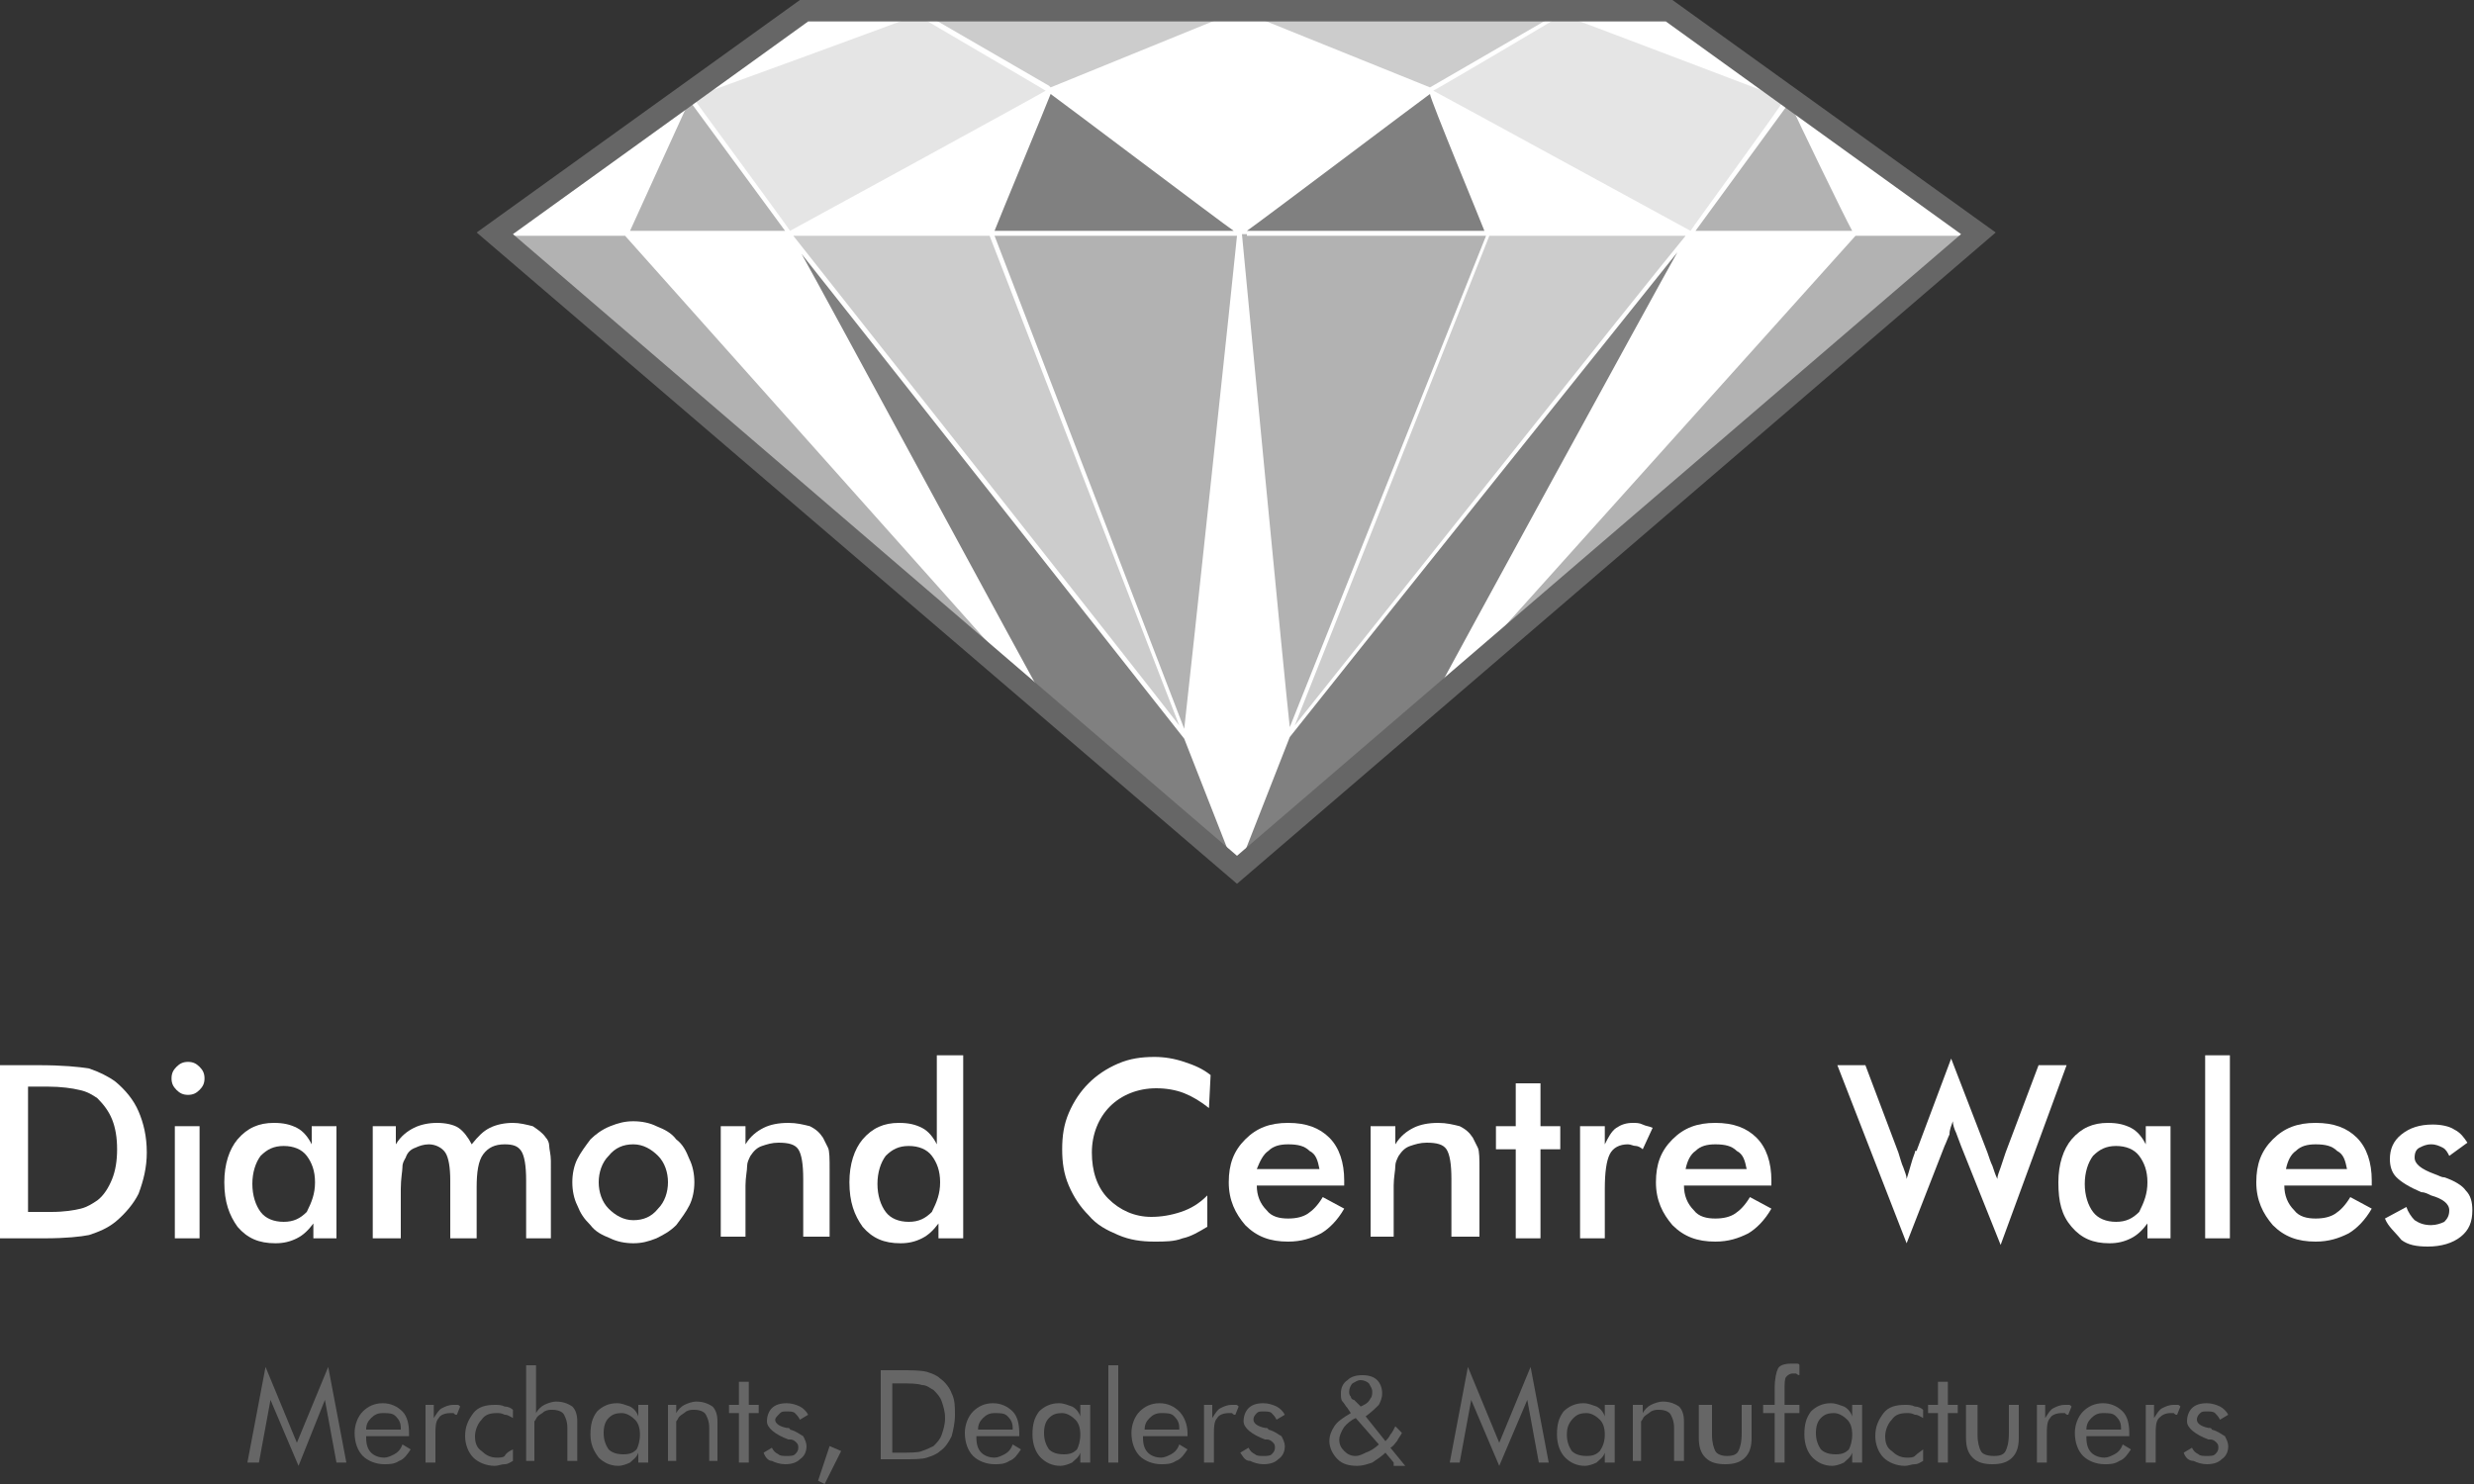 <?xml version="1.0" encoding="utf-8"?>
<!-- Generator: Adobe Illustrator 19.1.0, SVG Export Plug-In . SVG Version: 6.00 Build 0)  -->
<svg version="1.1" id="Layer_1" xmlns="http://www.w3.org/2000/svg" xmlns:xlink="http://www.w3.org/1999/xlink" x="0px" y="0px"
	 viewBox="0 0 150 90" enable-background="new 0 0 150 90" xml:space="preserve">
<rect x="0" y="0" width="150" height="90" fill="#333333" stroke="none"/>
<g>
	<g>
		<path fill="#666666" d="M18.1,88.9l-1.7-4l-0.7,3.8H15l1.1-5.8l1.9,4.6l1.9-4.6l1.1,5.8h-0.6l-0.7-3.8L18.1,88.9z"/>
		<path fill="#666666" d="M25,87.1h-2.8v0.1c0,0.4,0.1,0.7,0.3,0.9c0.2,0.2,0.5,0.3,0.8,0.3c0.2,0,0.4-0.1,0.6-0.2
			c0.2-0.1,0.4-0.3,0.5-0.6l0.5,0.3c-0.2,0.3-0.4,0.6-0.7,0.7c-0.3,0.2-0.6,0.2-0.9,0.2c-0.5,0-1-0.2-1.3-0.5
			c-0.3-0.3-0.5-0.8-0.5-1.4c0-0.5,0.2-1,0.5-1.3c0.3-0.3,0.7-0.5,1.2-0.5c0.5,0,0.9,0.2,1.2,0.5c0.3,0.3,0.4,0.8,0.4,1.3V87.1z
			 M24.3,86.6c0-0.3-0.1-0.5-0.3-0.7c-0.2-0.2-0.4-0.2-0.8-0.2c-0.3,0-0.5,0.1-0.7,0.3c-0.2,0.2-0.3,0.4-0.3,0.7H24.3z"/>
		<path fill="#666666" d="M25.8,88.7v-3.5h0.5V86c0.2-0.3,0.3-0.5,0.5-0.6c0.2-0.1,0.4-0.2,0.7-0.2c0.1,0,0.1,0,0.2,0
			c0.1,0,0.1,0,0.2,0.1l-0.2,0.5c-0.1,0-0.1,0-0.2-0.1c-0.1,0-0.1,0-0.2,0c-0.3,0-0.6,0.1-0.7,0.3c-0.2,0.2-0.2,0.6-0.2,1v1.7H25.8z
			"/>
		<path fill="#666666" d="M31.1,87.9v0.7c-0.2,0.1-0.3,0.2-0.5,0.2c-0.2,0-0.4,0.1-0.6,0.1c-0.5,0-1-0.2-1.3-0.5
			c-0.3-0.3-0.5-0.8-0.5-1.3c0-0.6,0.2-1,0.5-1.4c0.3-0.4,0.8-0.5,1.3-0.5c0.2,0,0.4,0,0.6,0.1c0.2,0,0.4,0.1,0.5,0.2V86
			c-0.2-0.1-0.3-0.2-0.5-0.2c-0.2-0.1-0.3-0.1-0.5-0.1c-0.4,0-0.7,0.1-0.9,0.4c-0.2,0.2-0.4,0.6-0.4,1c0,0.4,0.1,0.7,0.4,0.9
			c0.2,0.2,0.5,0.4,0.9,0.4c0.2,0,0.4,0,0.5-0.1C30.7,88.1,30.9,88,31.1,87.9z"/>
		<path fill="#666666" d="M31.9,88.7v-5.9h0.6v2.9c0.1-0.2,0.3-0.4,0.5-0.5c0.2-0.1,0.5-0.2,0.7-0.2c0.4,0,0.7,0.1,1,0.3
			c0.2,0.2,0.3,0.5,0.3,0.9v2.4h-0.6v-2c0-0.4-0.1-0.6-0.2-0.8c-0.1-0.2-0.4-0.3-0.7-0.3c-0.2,0-0.3,0-0.5,0.1
			c-0.1,0.1-0.3,0.2-0.4,0.3c-0.1,0.1-0.1,0.2-0.2,0.3c0,0.1,0,0.3,0,0.6v1.8H31.9z"/>
		<path fill="#666666" d="M39.3,85.2v3.5h-0.6v-0.6c-0.1,0.3-0.3,0.4-0.5,0.6c-0.2,0.1-0.5,0.2-0.7,0.2c-0.5,0-0.9-0.2-1.2-0.5
			C36,88,35.8,87.6,35.8,87c0-0.6,0.1-1,0.4-1.4c0.3-0.3,0.7-0.5,1.2-0.5c0.3,0,0.5,0.1,0.8,0.2c0.2,0.1,0.4,0.3,0.5,0.6v-0.7H39.3z
			 M38.8,87c0-0.4-0.1-0.7-0.3-0.9c-0.2-0.2-0.5-0.4-0.8-0.4c-0.4,0-0.6,0.1-0.8,0.3c-0.2,0.2-0.3,0.5-0.3,0.9c0,0.4,0.1,0.7,0.3,1
			c0.2,0.2,0.5,0.3,0.9,0.3c0.4,0,0.6-0.1,0.8-0.3C38.7,87.7,38.8,87.4,38.8,87z"/>
		<path fill="#666666" d="M40.5,88.7v-3.5H41v0.5c0.1-0.2,0.3-0.4,0.5-0.5c0.2-0.1,0.5-0.2,0.7-0.2c0.4,0,0.7,0.1,1,0.3
			c0.2,0.2,0.3,0.5,0.3,0.9v2.4H43v-2c0-0.4-0.1-0.6-0.2-0.8c-0.1-0.2-0.4-0.3-0.7-0.3c-0.2,0-0.3,0-0.5,0.1
			c-0.1,0.1-0.3,0.2-0.4,0.3c-0.1,0.1-0.1,0.2-0.2,0.3c0,0.1,0,0.3,0,0.6v1.8H40.5z"/>
		<path fill="#666666" d="M44.8,85.7h-0.6v-0.5h0.6v-1.4h0.6v1.4H46v0.5h-0.6v3h-0.6V85.7z"/>
		<path fill="#666666" d="M46.3,88.1l0.5-0.3c0.1,0.2,0.2,0.3,0.4,0.4c0.1,0.1,0.3,0.1,0.5,0.1c0.2,0,0.4,0,0.5-0.1
			c0.1-0.1,0.2-0.2,0.2-0.4c0-0.1,0-0.2-0.1-0.3c-0.1-0.1-0.2-0.2-0.4-0.2c0,0-0.1,0-0.1,0c-0.8-0.3-1.3-0.7-1.3-1.1
			c0-0.3,0.1-0.6,0.3-0.8c0.2-0.2,0.5-0.3,0.9-0.3c0.3,0,0.6,0.1,0.8,0.2c0.2,0.1,0.4,0.3,0.5,0.5l-0.5,0.3
			c-0.1-0.2-0.2-0.3-0.3-0.4c-0.1-0.1-0.3-0.1-0.5-0.1c-0.2,0-0.3,0-0.4,0.1C47.1,85.9,47,86,47,86.1c0,0.2,0.2,0.4,0.7,0.5
			c0.1,0,0.2,0,0.2,0.1c0.4,0.1,0.6,0.3,0.8,0.4c0.1,0.2,0.2,0.4,0.2,0.6c0,0.3-0.1,0.6-0.4,0.8c-0.2,0.2-0.5,0.3-0.9,0.3
			c-0.3,0-0.6-0.1-0.8-0.2C46.6,88.6,46.4,88.4,46.3,88.1z"/>
		<path fill="#666666" d="M49.6,89.8l0.7-2.1L51,88L50,90L49.6,89.8z"/>
		<path fill="#666666" d="M53.4,88.7v-5.6h1.1c0.8,0,1.3,0,1.7,0.1c0.3,0.1,0.6,0.2,0.8,0.4c0.3,0.2,0.6,0.6,0.7,0.9
			c0.2,0.4,0.2,0.8,0.2,1.3c0,0.5-0.1,0.9-0.2,1.3c-0.2,0.4-0.4,0.7-0.7,0.9c-0.2,0.2-0.5,0.3-0.8,0.4c-0.3,0.1-0.8,0.1-1.5,0.1
			h-0.2H53.4z M54.1,88.1h0.4c0.7,0,1.2,0,1.4-0.1c0.3-0.1,0.5-0.2,0.7-0.3c0.2-0.2,0.4-0.4,0.5-0.7c0.1-0.3,0.2-0.6,0.2-1
			c0-0.4-0.1-0.7-0.2-1c-0.1-0.3-0.3-0.5-0.5-0.7c-0.2-0.1-0.4-0.3-0.7-0.3c-0.3-0.1-0.7-0.1-1.4-0.1h-0.4V88.1z"/>
		<path fill="#666666" d="M62,87.1h-2.8v0.1c0,0.4,0.1,0.7,0.3,0.9c0.2,0.2,0.5,0.3,0.8,0.3c0.2,0,0.4-0.1,0.6-0.2
			c0.2-0.1,0.4-0.3,0.5-0.6l0.5,0.3c-0.2,0.3-0.4,0.6-0.7,0.7c-0.3,0.2-0.6,0.2-0.9,0.2c-0.5,0-1-0.2-1.3-0.5
			c-0.3-0.3-0.5-0.8-0.5-1.4c0-0.5,0.2-1,0.5-1.3c0.3-0.3,0.7-0.5,1.2-0.5c0.5,0,0.9,0.2,1.2,0.5c0.3,0.3,0.4,0.8,0.4,1.3V87.1z
			 M61.4,86.6c0-0.3-0.1-0.5-0.3-0.7c-0.2-0.2-0.4-0.2-0.8-0.2c-0.3,0-0.5,0.1-0.7,0.3c-0.2,0.2-0.3,0.4-0.3,0.7H61.4z"/>
		<path fill="#666666" d="M66.1,85.2v3.5h-0.6v-0.6c-0.1,0.3-0.3,0.4-0.5,0.6c-0.2,0.1-0.5,0.2-0.7,0.2c-0.5,0-0.9-0.2-1.2-0.5
			c-0.3-0.3-0.5-0.8-0.5-1.4c0-0.6,0.1-1,0.4-1.4c0.3-0.3,0.7-0.5,1.2-0.5c0.3,0,0.5,0.1,0.8,0.2c0.2,0.1,0.4,0.3,0.5,0.6v-0.7H66.1
			z M65.5,87c0-0.4-0.1-0.7-0.3-0.9c-0.2-0.2-0.5-0.4-0.8-0.4c-0.4,0-0.6,0.1-0.8,0.3c-0.2,0.2-0.3,0.5-0.3,0.9c0,0.4,0.1,0.7,0.3,1
			c0.2,0.2,0.5,0.3,0.9,0.3c0.4,0,0.6-0.1,0.8-0.3C65.4,87.7,65.5,87.4,65.5,87z"/>
		<path fill="#666666" d="M67.2,88.7v-5.9h0.6v5.9H67.2z"/>
		<path fill="#666666" d="M72.1,87.1h-2.8v0.1c0,0.4,0.1,0.7,0.3,0.9c0.2,0.2,0.5,0.3,0.8,0.3c0.2,0,0.4-0.1,0.6-0.2
			c0.2-0.1,0.4-0.3,0.5-0.6l0.5,0.3c-0.2,0.3-0.4,0.6-0.7,0.7c-0.3,0.2-0.6,0.2-0.9,0.2c-0.5,0-1-0.2-1.3-0.5
			c-0.3-0.3-0.5-0.8-0.5-1.4c0-0.5,0.2-1,0.5-1.3c0.3-0.3,0.7-0.5,1.2-0.5c0.5,0,0.9,0.2,1.2,0.5c0.3,0.3,0.5,0.8,0.5,1.3V87.1z
			 M71.5,86.6c0-0.3-0.1-0.5-0.3-0.7c-0.2-0.2-0.4-0.2-0.8-0.2c-0.3,0-0.5,0.1-0.7,0.3c-0.2,0.2-0.3,0.4-0.3,0.7H71.5z"/>
		<path fill="#666666" d="M73,88.7v-3.5h0.5V86c0.2-0.3,0.3-0.5,0.5-0.6c0.2-0.1,0.4-0.2,0.7-0.2c0.1,0,0.1,0,0.2,0
			c0.1,0,0.1,0,0.2,0.1l-0.2,0.5c-0.1,0-0.1,0-0.2-0.1c-0.1,0-0.1,0-0.2,0c-0.3,0-0.6,0.1-0.7,0.3c-0.2,0.2-0.2,0.6-0.2,1v1.7H73z"
			/>
		<path fill="#666666" d="M75.2,88.1l0.5-0.3c0.1,0.2,0.2,0.3,0.4,0.4c0.1,0.1,0.3,0.1,0.5,0.1c0.2,0,0.4,0,0.5-0.1
			c0.1-0.1,0.2-0.2,0.2-0.4c0-0.1,0-0.2-0.1-0.3c-0.1-0.1-0.2-0.2-0.4-0.2c0,0-0.1,0-0.1,0c-0.8-0.3-1.3-0.7-1.3-1.1
			c0-0.3,0.1-0.6,0.3-0.8c0.2-0.2,0.5-0.3,0.9-0.3c0.3,0,0.6,0.1,0.8,0.2c0.2,0.1,0.4,0.3,0.5,0.5l-0.5,0.3
			c-0.1-0.2-0.2-0.3-0.3-0.4c-0.1-0.1-0.3-0.1-0.5-0.1c-0.2,0-0.3,0-0.4,0.1C76,85.9,76,86,76,86.1c0,0.2,0.2,0.4,0.7,0.5
			c0.1,0,0.2,0,0.2,0.1c0.4,0.1,0.6,0.3,0.8,0.4c0.1,0.2,0.2,0.4,0.2,0.6c0,0.3-0.1,0.6-0.4,0.8c-0.2,0.2-0.5,0.3-0.9,0.3
			c-0.3,0-0.6-0.1-0.8-0.2C75.5,88.6,75.4,88.4,75.2,88.1z"/>
		<path fill="#666666" d="M84.5,88.7L84,88.1c-0.2,0.2-0.5,0.4-0.8,0.6c-0.3,0.1-0.6,0.2-0.9,0.2c-0.5,0-0.9-0.1-1.2-0.4
			c-0.3-0.3-0.5-0.7-0.5-1.1c0-0.3,0.1-0.6,0.3-0.9c0.2-0.3,0.5-0.5,1-0.8l-0.2-0.3c-0.1-0.1-0.2-0.3-0.3-0.4
			c-0.1-0.1-0.1-0.3-0.1-0.5c0-0.3,0.1-0.6,0.4-0.8c0.2-0.2,0.5-0.3,0.9-0.3c0.4,0,0.7,0.1,0.9,0.3c0.2,0.2,0.3,0.5,0.3,0.8
			c0,0.3-0.1,0.5-0.2,0.7c-0.2,0.2-0.4,0.4-0.8,0.7l1.2,1.5c0.1-0.1,0.2-0.2,0.3-0.4c0.1-0.1,0.2-0.3,0.3-0.5l0.4,0.4
			c-0.1,0.2-0.2,0.3-0.3,0.5c-0.1,0.1-0.2,0.3-0.4,0.4l0.9,1.1H84.5z M83.6,87.6L82.2,86l-0.2,0.1c-0.3,0.2-0.5,0.4-0.6,0.6
			c-0.1,0.2-0.2,0.4-0.2,0.6c0,0.3,0.1,0.5,0.3,0.7c0.2,0.2,0.4,0.3,0.7,0.3c0.2,0,0.4-0.1,0.6-0.2C83.1,88,83.4,87.8,83.6,87.6z
			 M82.5,85.3l0.2-0.1c0.2-0.1,0.3-0.2,0.4-0.4c0.1-0.1,0.1-0.3,0.1-0.4c0-0.2-0.1-0.3-0.2-0.5c-0.1-0.1-0.3-0.2-0.5-0.2
			c-0.2,0-0.3,0.1-0.5,0.2c-0.1,0.1-0.2,0.3-0.2,0.5c0,0.1,0,0.2,0.1,0.3c0,0.1,0.1,0.2,0.2,0.2L82.5,85.3z"/>
		<path fill="#666666" d="M90.9,88.9l-1.7-4l-0.7,3.8h-0.6l1.1-5.8l1.9,4.6l1.9-4.6l1.1,5.8h-0.6l-0.7-3.8L90.9,88.9z"/>
		<path fill="#666666" d="M97.9,85.2v3.5h-0.6v-0.6c-0.1,0.3-0.3,0.4-0.5,0.6c-0.2,0.1-0.5,0.2-0.7,0.2c-0.5,0-0.9-0.2-1.2-0.5
			c-0.3-0.3-0.5-0.8-0.5-1.4c0-0.6,0.1-1,0.4-1.4c0.3-0.3,0.7-0.5,1.2-0.5c0.3,0,0.5,0.1,0.8,0.2c0.2,0.1,0.4,0.3,0.5,0.6v-0.7H97.9
			z M97.3,87c0-0.4-0.1-0.7-0.3-0.9c-0.2-0.2-0.5-0.4-0.8-0.4c-0.4,0-0.6,0.1-0.8,0.3C95.1,86.3,95,86.6,95,87c0,0.4,0.1,0.7,0.3,1
			c0.2,0.2,0.5,0.3,0.9,0.3c0.4,0,0.6-0.1,0.8-0.3C97.2,87.7,97.3,87.4,97.3,87z"/>
		<path fill="#666666" d="M99,88.7v-3.5h0.6v0.5c0.1-0.2,0.3-0.4,0.5-0.5c0.2-0.1,0.5-0.2,0.7-0.2c0.4,0,0.7,0.1,1,0.3
			c0.2,0.2,0.3,0.5,0.3,0.9v2.4h-0.6v-2c0-0.4-0.1-0.6-0.2-0.8c-0.1-0.2-0.4-0.3-0.7-0.3c-0.2,0-0.3,0-0.5,0.1
			c-0.1,0.1-0.3,0.2-0.4,0.3c-0.1,0.1-0.1,0.2-0.2,0.3c0,0.1,0,0.3,0,0.6v1.8H99z"/>
		<path fill="#666666" d="M103.8,85.2V87c0,0.5,0.1,0.8,0.2,1c0.1,0.2,0.4,0.3,0.7,0.3c0.4,0,0.6-0.1,0.7-0.3
			c0.1-0.2,0.2-0.5,0.2-1.1v-1.7h0.6v2c0,0.5-0.1,0.9-0.4,1.2c-0.3,0.3-0.7,0.4-1.2,0.4c-0.5,0-0.9-0.1-1.2-0.4
			c-0.3-0.3-0.4-0.7-0.4-1.2v-2H103.8z"/>
		<path fill="#666666" d="M107.6,88.7v-3h-0.7v-0.5h0.7v-1c0-0.6,0.1-1,0.2-1.2c0.1-0.2,0.4-0.3,0.8-0.3c0.1,0,0.2,0,0.3,0
			c0.1,0,0.2,0,0.2,0.1v0.6c-0.1,0-0.2-0.1-0.2-0.1c-0.1,0-0.2,0-0.2,0c-0.2,0-0.3,0.1-0.4,0.2c-0.1,0.1-0.1,0.4-0.1,0.8v0.9h0.9
			v0.5h-0.9v3H107.6z"/>
		<path fill="#666666" d="M112.9,85.2v3.5h-0.6v-0.6c-0.1,0.3-0.3,0.4-0.5,0.6c-0.2,0.1-0.5,0.2-0.7,0.2c-0.5,0-0.9-0.2-1.2-0.5
			c-0.3-0.3-0.5-0.8-0.5-1.4c0-0.6,0.1-1,0.4-1.4c0.3-0.3,0.7-0.5,1.2-0.5c0.3,0,0.5,0.1,0.8,0.2c0.2,0.1,0.4,0.3,0.5,0.6v-0.7
			H112.9z M112.3,87c0-0.4-0.1-0.7-0.3-0.9c-0.2-0.2-0.5-0.4-0.8-0.4c-0.4,0-0.6,0.1-0.8,0.3c-0.2,0.2-0.3,0.5-0.3,0.9
			c0,0.4,0.1,0.7,0.3,1c0.2,0.2,0.5,0.3,0.9,0.3c0.4,0,0.6-0.1,0.8-0.3C112.2,87.7,112.3,87.4,112.3,87z"/>
		<path fill="#666666" d="M116.6,87.9v0.7c-0.2,0.1-0.3,0.2-0.5,0.2c-0.2,0-0.4,0.1-0.6,0.1c-0.5,0-1-0.2-1.3-0.5
			c-0.3-0.3-0.5-0.8-0.5-1.3c0-0.6,0.2-1,0.5-1.4c0.3-0.4,0.8-0.5,1.3-0.5c0.2,0,0.4,0,0.6,0.1c0.2,0,0.4,0.1,0.5,0.2V86
			c-0.2-0.1-0.3-0.2-0.5-0.2c-0.2-0.1-0.3-0.1-0.5-0.1c-0.4,0-0.7,0.1-0.9,0.4c-0.2,0.2-0.4,0.6-0.4,1c0,0.4,0.1,0.7,0.4,0.9
			c0.2,0.2,0.5,0.4,0.9,0.4c0.2,0,0.4,0,0.5-0.1C116.3,88.1,116.5,88,116.6,87.9z"/>
		<path fill="#666666" d="M117.5,85.7h-0.6v-0.5h0.6v-1.4h0.6v1.4h0.6v0.5h-0.6v3h-0.6V85.7z"/>
		<path fill="#666666" d="M119.9,85.2V87c0,0.5,0.1,0.8,0.2,1c0.1,0.2,0.4,0.3,0.8,0.3s0.6-0.1,0.7-0.3c0.1-0.2,0.2-0.5,0.2-1.1
			v-1.7h0.6v2c0,0.5-0.1,0.9-0.4,1.2c-0.3,0.3-0.7,0.4-1.2,0.4c-0.5,0-0.9-0.1-1.2-0.4c-0.3-0.3-0.4-0.7-0.4-1.2v-2H119.9z"/>
		<path fill="#666666" d="M123.5,88.7v-3.5h0.5V86c0.2-0.3,0.3-0.5,0.5-0.6c0.2-0.1,0.4-0.2,0.7-0.2c0.1,0,0.1,0,0.2,0
			c0.1,0,0.1,0,0.2,0.1l-0.2,0.5c-0.1,0-0.1,0-0.2-0.1c-0.1,0-0.1,0-0.2,0c-0.3,0-0.6,0.1-0.7,0.3c-0.2,0.2-0.2,0.6-0.2,1v1.7H123.5
			z"/>
		<path fill="#666666" d="M129.3,87.1h-2.8v0.1c0,0.4,0.1,0.7,0.3,0.9c0.2,0.2,0.5,0.3,0.8,0.3c0.2,0,0.4-0.1,0.6-0.2
			c0.2-0.1,0.4-0.3,0.5-0.6l0.5,0.3c-0.2,0.3-0.4,0.6-0.7,0.7c-0.3,0.2-0.6,0.2-0.9,0.2c-0.5,0-1-0.2-1.3-0.5
			c-0.3-0.3-0.5-0.8-0.5-1.4c0-0.5,0.2-1,0.5-1.3c0.3-0.3,0.7-0.5,1.2-0.5c0.5,0,0.9,0.2,1.2,0.5c0.3,0.3,0.4,0.8,0.4,1.3V87.1z
			 M128.6,86.6c0-0.3-0.1-0.5-0.3-0.7c-0.2-0.2-0.4-0.2-0.8-0.2c-0.3,0-0.5,0.1-0.7,0.3c-0.2,0.2-0.3,0.4-0.3,0.7H128.6z"/>
		<path fill="#666666" d="M130.1,88.7v-3.5h0.5V86c0.2-0.3,0.3-0.5,0.5-0.6c0.2-0.1,0.4-0.2,0.7-0.2c0.1,0,0.1,0,0.2,0
			c0.1,0,0.1,0,0.2,0.1l-0.2,0.5c-0.1,0-0.1,0-0.2-0.1c-0.1,0-0.1,0-0.2,0c-0.3,0-0.5,0.1-0.7,0.3c-0.2,0.2-0.2,0.6-0.2,1v1.7H130.1
			z"/>
		<path fill="#666666" d="M132.4,88.1l0.5-0.3c0.1,0.2,0.2,0.3,0.4,0.4c0.1,0.1,0.3,0.1,0.5,0.1c0.2,0,0.4,0,0.5-0.1
			c0.1-0.1,0.2-0.2,0.2-0.4c0-0.1,0-0.2-0.1-0.3c-0.1-0.1-0.2-0.2-0.4-0.2c0,0-0.1,0-0.1,0c-0.8-0.3-1.3-0.7-1.3-1.1
			c0-0.3,0.1-0.6,0.3-0.8c0.2-0.2,0.5-0.3,0.9-0.3c0.3,0,0.6,0.1,0.8,0.2c0.2,0.1,0.4,0.3,0.5,0.5l-0.5,0.3
			c-0.1-0.2-0.2-0.3-0.3-0.4c-0.1-0.1-0.3-0.1-0.5-0.1c-0.2,0-0.3,0-0.4,0.1c-0.1,0.1-0.2,0.2-0.2,0.4c0,0.2,0.2,0.4,0.7,0.5
			c0.1,0,0.2,0,0.2,0.1c0.4,0.1,0.6,0.3,0.8,0.4c0.1,0.2,0.2,0.4,0.2,0.6c0,0.3-0.1,0.6-0.4,0.8c-0.2,0.2-0.5,0.3-0.9,0.3
			c-0.3,0-0.6-0.1-0.8-0.2C132.7,88.6,132.5,88.4,132.4,88.1z"/>
	</g>
	<g>
		<polygon fill="#FFFFFF" points="108.7,6 108.7,5.9 108.5,5.9 101.3,0.7 101.2,0.7 94.8,0.7 94.8,0.6 94.7,0.7 55.6,0.7 55.6,0.6 
			55.6,0.7 48.7,0.7 41.7,5.7 41.6,5.8 41.6,5.8 30,14.1 75,52.8 120,14.1 		"/>
		<path fill="#FFFFFF" d="M47.8,14.3c0.8,1.4,13.9,25.5,14.8,27.3c-1.3-1.5-22.5-25.2-24.3-27.3H47.8z"/>
		<path fill="#B2B2B2" d="M38.2,14c0.4-0.9,3.1-6.8,3.6-7.9l5.8,7.9H38.2z"/>
		<path fill="#B2B2B2" d="M75,14.3c-0.2,2.1-2.9,27.3-3.2,29.9L60.3,14.3h14.5H75z"/>
		<path fill="#B2B2B2" d="M75.6,14.3h14.5L78.2,44.1c-0.3-2.6-2.7-27.8-2.9-29.9H75.6z"/>
		<path fill="#808080" d="M90,14H75.6c0.6-0.4,10.8-8.1,11.1-8.3C86.7,6,89.9,13.7,90,14z"/>
		<polygon fill="#FFFFFF" points="86.9,5.8 102,14 90.3,14 		"/>
		<path fill="#808080" d="M60.3,14c0.1-0.3,3.3-8,3.4-8.3C64,5.9,74.2,13.6,74.8,14H60.3z"/>
		<path fill="#CCCCCC" d="M60,14.3l11.5,29.7C68.8,40.5,50,16.7,48.1,14.3h11.9H60z"/>
		<polygon fill="#FFFFFF" points="75.2,15.4 78,44.6 75,52.2 72.1,44.7 		"/>
		<path fill="#CCCCCC" d="M90.3,14.3L90.3,14.3h11.9c-2,2.4-20.9,26.2-23.7,29.7L90.3,14.3z"/>
		<path fill="#FFFFFF" d="M102.6,14.3h9.5c-1.9,2.1-23,25.5-24.3,27C88.8,39.5,101.8,15.7,102.6,14.3z"/>
		<path fill="#B2B2B2" d="M102.8,14l5.7-7.8c0.5,1.1,3.3,6.9,3.8,7.8H102.8z"/>
		<path fill="#E5E5E5" d="M102.5,14c-0.2-0.1-15.2-8.3-15.6-8.5c0.4-0.2,7.7-4.5,7.8-4.6c0.1,0,13.2,5,13.5,5.1
			C108.1,6.3,102.6,13.8,102.5,14z"/>
		<path fill="#CCCCCC" d="M86.7,5.3L86.7,5.3L86.7,5.3L75.8,0.9c6.9,0,13.7,0,18.5,0L86.7,5.3z"/>
		<polygon fill="#FFFFFF" points="86.4,5.5 75.2,14 63.9,5.5 75.2,0.9 		"/>
		<polygon fill="#FFFFFF" points="60,14 48.3,14 63.4,5.8 		"/>
		<path fill="#E5E5E5" d="M47.9,14c-0.1-0.2-5.7-7.8-5.9-8.1c0.3-0.1,13.5-4.9,13.6-5c0.1,0.1,7.5,4.4,7.8,4.6
			C63.1,5.7,48.1,13.9,47.9,14z"/>
		<path fill="#FFFFFF" d="M37.9,14h-7.3c1-0.7,6.3-4.5,10.9-7.8L37.9,14z"/>
		<path fill="#B2B2B2" d="M37.9,14.3l23.9,26.8C49.3,30.4,32.2,15.7,30.5,14.3H37.9z"/>
		<path fill="#808080" d="M48.6,15.4c1.6,2,21,26.6,23.2,29.4l2.9,7.4c-1.2-1-5.7-4.9-11.4-9.8C62.8,41.6,49.9,17.7,48.6,15.4z"/>
		<path fill="#808080" d="M78.2,44.7c2.2-2.8,21.9-27.4,23.5-29.4c-1.3,2.3-14.2,25.9-14.6,26.7c-5.9,5.1-10.6,9.1-11.8,10.1
			L78.2,44.7z"/>
		<path fill="#B2B2B2" d="M112.5,14.3h7c-1.7,1.4-18.4,15.8-30.8,26.5L112.5,14.3z"/>
		<path fill="#FFFFFF" d="M112.5,14l-3.7-7.6c4.5,3.3,9.6,6.9,10.6,7.6H112.5z"/>
		<path fill="#FFFFFF" d="M101.2,0.9c0,0,2.9,2.1,6.4,4.6L95.5,0.9C99,0.9,101.2,0.9,101.2,0.9z"/>
		<path fill="#CCCCCC" d="M74.5,0.9L63.7,5.3l-0.1-0.1l0,0l-7.6-4.4C60.9,0.9,67.7,0.9,74.5,0.9z"/>
		<path fill="#FFFFFF" d="M48.8,0.9c0,0,2.4,0,6.1,0L42.6,5.4C46,3,48.8,0.9,48.8,0.9z"/>
	</g>
	<g>
		<path fill="#FFFFFF" d="M0,75.1V64.6h2.3c1.5,0,2.5,0.1,3.1,0.2C6,65,6.6,65.3,7,65.6c0.6,0.5,1.1,1.1,1.4,1.8
			c0.3,0.7,0.5,1.5,0.5,2.5c0,0.9-0.2,1.7-0.5,2.5C8.1,73,7.6,73.6,7,74.1c-0.5,0.4-1,0.6-1.6,0.8C4.9,75,4,75.1,2.7,75.1H2.3H0z
			 M1.7,73.5h1.4c0.8,0,1.4-0.1,1.8-0.2c0.4-0.1,0.7-0.3,1-0.5c0.4-0.3,0.7-0.8,0.9-1.3c0.2-0.5,0.3-1.1,0.3-1.8
			c0-0.7-0.1-1.3-0.3-1.8c-0.2-0.5-0.5-0.9-0.9-1.3c-0.3-0.2-0.6-0.4-1.1-0.5c-0.4-0.1-1.1-0.2-1.9-0.2H2.3H1.7V73.5z"/>
		<path fill="#FFFFFF" d="M10.4,65.4c0-0.3,0.1-0.5,0.3-0.7c0.2-0.2,0.4-0.3,0.7-0.3c0.3,0,0.5,0.1,0.7,0.3c0.2,0.2,0.3,0.4,0.3,0.7
			s-0.1,0.5-0.3,0.7c-0.2,0.2-0.4,0.3-0.7,0.3c-0.3,0-0.5-0.1-0.7-0.3C10.5,65.9,10.4,65.7,10.4,65.4z M10.6,75.1v-6.8h1.5v6.8H10.6
			z"/>
		<path fill="#FFFFFF" d="M20.6,75.1H19v-0.9c-0.3,0.4-0.6,0.7-1,0.9c-0.4,0.2-0.8,0.3-1.3,0.3c-1,0-1.7-0.3-2.3-1
			c-0.5-0.7-0.8-1.5-0.8-2.7c0-1.1,0.3-2,0.8-2.6c0.6-0.7,1.3-1,2.2-1c0.6,0,1,0.1,1.4,0.3c0.4,0.2,0.7,0.6,0.9,1v-1.1h1.5V75.1z
			 M19.1,71.7c0-0.7-0.2-1.2-0.5-1.6c-0.3-0.4-0.8-0.6-1.4-0.6c-0.6,0-1,0.2-1.4,0.6c-0.3,0.4-0.5,1-0.5,1.7c0,0.7,0.2,1.3,0.5,1.7
			c0.3,0.4,0.8,0.6,1.4,0.6c0.6,0,1-0.2,1.4-0.6C18.9,72.9,19.1,72.4,19.1,71.7z"/>
		<path fill="#FFFFFF" d="M24.1,75.1h-1.5v-6.8H24v1.1c0.3-0.5,0.7-0.8,1.1-1c0.4-0.2,0.9-0.3,1.4-0.3c0.5,0,1,0.1,1.3,0.3
			c0.3,0.2,0.6,0.6,0.8,1c0.4-0.5,0.7-0.8,1.1-1c0.4-0.2,0.9-0.3,1.4-0.3c0.4,0,0.8,0.1,1.2,0.2c0.3,0.2,0.6,0.4,0.8,0.7
			c0.1,0.1,0.2,0.3,0.2,0.5c0,0.2,0.1,0.5,0.1,0.9V71v4.1h-1.5v-3.5c0-0.9-0.1-1.5-0.3-1.8c-0.2-0.3-0.5-0.4-1-0.4
			c-0.6,0-1,0.2-1.3,0.6c-0.3,0.4-0.4,1.1-0.4,2v3.1h-1.6v-3.5c0-0.8-0.1-1.4-0.3-1.7c-0.2-0.3-0.6-0.5-1-0.5
			c-0.3,0-0.6,0.1-0.8,0.2c-0.3,0.1-0.5,0.3-0.6,0.6c-0.1,0.2-0.2,0.3-0.2,0.6c0,0.2-0.1,0.7-0.1,1.3V75.1z"/>
		<path fill="#FFFFFF" d="M34.7,71.7c0-0.5,0.1-1,0.3-1.4c0.2-0.4,0.5-0.8,0.8-1.2c0.3-0.3,0.7-0.6,1.2-0.8c0.5-0.2,0.9-0.3,1.4-0.3
			c0.5,0,1,0.1,1.4,0.3c0.5,0.2,0.9,0.4,1.2,0.8c0.4,0.3,0.6,0.7,0.8,1.2c0.2,0.4,0.3,0.9,0.3,1.4c0,0.5-0.1,1-0.3,1.4
			c-0.2,0.4-0.5,0.8-0.8,1.2c-0.4,0.4-0.8,0.6-1.2,0.8c-0.5,0.2-0.9,0.3-1.4,0.3c-0.5,0-1-0.1-1.4-0.3c-0.5-0.2-0.9-0.4-1.2-0.8
			c-0.4-0.4-0.6-0.7-0.8-1.2C34.8,72.7,34.7,72.2,34.7,71.7z M40.5,71.7c0-0.6-0.2-1.2-0.6-1.6c-0.4-0.4-0.9-0.7-1.5-0.7
			c-0.6,0-1.1,0.2-1.5,0.7c-0.4,0.4-0.6,1-0.6,1.6c0,0.6,0.2,1.2,0.6,1.6c0.4,0.4,0.9,0.7,1.5,0.7c0.6,0,1.1-0.2,1.5-0.7
			C40.3,72.9,40.5,72.3,40.5,71.7z"/>
		<path fill="#FFFFFF" d="M43.7,75.1v-6.8h1.5v1.1c0.3-0.5,0.7-0.8,1.1-1c0.4-0.2,0.9-0.3,1.5-0.3c0.5,0,0.9,0.1,1.3,0.2
			c0.4,0.2,0.6,0.4,0.8,0.7c0.1,0.2,0.2,0.4,0.3,0.6c0.1,0.2,0.1,0.7,0.1,1.3v4.1h-1.6v-3.5c0-0.9-0.1-1.5-0.3-1.8
			c-0.2-0.3-0.6-0.4-1.2-0.4c-0.4,0-0.7,0.1-1,0.2c-0.3,0.1-0.5,0.3-0.7,0.6c-0.1,0.2-0.2,0.4-0.2,0.6c0,0.3-0.1,0.7-0.1,1.2v3.1
			H43.7z"/>
		<path fill="#FFFFFF" d="M56.9,64h1.5v11.1h-1.5v-0.9c-0.3,0.4-0.6,0.7-1,0.9c-0.4,0.2-0.8,0.3-1.3,0.3c-1,0-1.7-0.3-2.3-1
			c-0.5-0.7-0.8-1.5-0.8-2.7c0-1.1,0.3-2,0.8-2.6c0.6-0.7,1.3-1,2.2-1c0.6,0,1,0.1,1.4,0.3c0.4,0.2,0.7,0.6,0.9,1V64z M57,71.7
			c0-0.7-0.2-1.2-0.5-1.6c-0.3-0.4-0.8-0.6-1.4-0.6s-1,0.2-1.4,0.6c-0.3,0.4-0.5,1-0.5,1.7c0,0.7,0.2,1.3,0.5,1.7
			c0.3,0.4,0.8,0.6,1.4,0.6c0.6,0,1-0.2,1.4-0.6C56.8,72.9,57,72.4,57,71.7z"/>
		<path fill="#FFFFFF" d="M73.3,67.2c-0.5-0.4-1-0.7-1.5-0.9c-0.5-0.2-1.1-0.3-1.7-0.3c-1.1,0-2.1,0.4-2.8,1.1
			c-0.7,0.7-1.1,1.7-1.1,2.8c0,1.1,0.3,2.1,1,2.8c0.7,0.7,1.6,1.1,2.6,1.1c0.6,0,1.2-0.1,1.8-0.3c0.6-0.2,1.1-0.5,1.6-1v1.9
			c-0.5,0.3-1,0.6-1.5,0.7c-0.5,0.2-1.1,0.2-1.7,0.2c-0.8,0-1.5-0.1-2.2-0.4c-0.7-0.3-1.3-0.6-1.8-1.2c-0.5-0.5-0.9-1.1-1.2-1.8
			c-0.3-0.7-0.4-1.4-0.4-2.2c0-0.8,0.1-1.5,0.4-2.2c0.3-0.7,0.7-1.3,1.2-1.8c0.5-0.5,1.1-0.9,1.8-1.2c0.7-0.3,1.4-0.4,2.2-0.4
			c0.6,0,1.2,0.1,1.8,0.3c0.6,0.2,1.1,0.4,1.6,0.8L73.3,67.2z"/>
		<path fill="#FFFFFF" d="M81.6,71.9h-5.4c0,0.6,0.2,1.1,0.6,1.5c0.3,0.4,0.8,0.5,1.3,0.5c0.5,0,0.9-0.1,1.2-0.3
			c0.3-0.2,0.6-0.5,0.9-1l1.3,0.7c-0.4,0.7-0.9,1.2-1.4,1.5c-0.6,0.3-1.2,0.5-2,0.5c-1.1,0-1.9-0.3-2.6-1c-0.6-0.7-1-1.5-1-2.6
			c0-1.1,0.3-1.9,1-2.6c0.7-0.7,1.5-1,2.6-1c1.1,0,1.9,0.3,2.5,0.9c0.6,0.6,0.9,1.5,0.9,2.6V71.9z M80,70.9
			c-0.1-0.5-0.2-0.9-0.6-1.1c-0.3-0.3-0.7-0.4-1.3-0.4c-0.5,0-0.9,0.1-1.2,0.4c-0.3,0.2-0.5,0.6-0.7,1.1H80z"/>
		<path fill="#FFFFFF" d="M83.1,75.1v-6.8h1.5v1.1c0.3-0.5,0.7-0.8,1.1-1c0.4-0.2,0.9-0.3,1.5-0.3c0.5,0,0.9,0.1,1.3,0.2
			c0.4,0.2,0.6,0.4,0.8,0.7c0.1,0.2,0.2,0.4,0.3,0.6c0.1,0.2,0.1,0.7,0.1,1.3v4.1H88v-3.5c0-0.9-0.1-1.5-0.3-1.8
			c-0.2-0.3-0.6-0.4-1.2-0.4c-0.4,0-0.7,0.1-1,0.2c-0.3,0.1-0.5,0.3-0.7,0.6c-0.1,0.2-0.2,0.4-0.2,0.6c0,0.3-0.1,0.7-0.1,1.2v3.1
			H83.1z"/>
		<path fill="#FFFFFF" d="M91.9,75.1v-5.4h-1.2v-1.4h1.2v-2.6h1.5v2.6h1.2v1.4h-1.2v5.4H91.9z"/>
		<path fill="#FFFFFF" d="M97.3,69.4c0.2-0.4,0.4-0.8,0.7-1c0.3-0.2,0.6-0.3,1-0.3c0.2,0,0.4,0,0.6,0.1c0.2,0.1,0.4,0.1,0.6,0.2
			l-0.6,1.3c-0.1-0.1-0.3-0.2-0.4-0.2c-0.2,0-0.3-0.1-0.5-0.1c-0.5,0-0.9,0.2-1.1,0.6c-0.2,0.4-0.3,1.1-0.3,2.1v3h-1.5v-6.8h1.5
			V69.4z"/>
		<path fill="#FFFFFF" d="M107.5,71.9h-5.4c0,0.6,0.2,1.1,0.6,1.5c0.3,0.4,0.8,0.5,1.3,0.5c0.5,0,0.9-0.1,1.2-0.3
			c0.3-0.2,0.6-0.5,0.9-1l1.3,0.7c-0.4,0.7-0.9,1.2-1.4,1.5c-0.6,0.3-1.2,0.5-2,0.5c-1.1,0-1.9-0.3-2.6-1c-0.6-0.7-1-1.5-1-2.6
			c0-1.1,0.3-1.9,1-2.6c0.7-0.7,1.5-1,2.6-1c1.1,0,1.9,0.3,2.5,0.9c0.6,0.6,0.9,1.5,0.9,2.6V71.9z M105.9,70.9
			c-0.1-0.5-0.2-0.9-0.6-1.1c-0.3-0.3-0.7-0.4-1.3-0.4c-0.5,0-0.9,0.1-1.2,0.4c-0.3,0.2-0.5,0.6-0.6,1.1H105.9z"/>
		<path fill="#FFFFFF" d="M111.4,64.6h1.7l2,5.3c0.1,0.3,0.2,0.7,0.3,0.9c0.1,0.3,0.2,0.5,0.2,0.7c0.2-0.6,0.3-1.1,0.5-1.6
			c0-0.1,0-0.1,0.1-0.1l2.1-5.6l2.2,5.7c0.1,0.3,0.2,0.6,0.3,0.8c0.1,0.3,0.2,0.6,0.3,0.8c0-0.2,0.1-0.4,0.2-0.7
			c0.1-0.3,0.2-0.6,0.3-0.9l2-5.3h1.7l-4,10.9l-2.4-6c-0.1-0.3-0.2-0.5-0.3-0.8c-0.1-0.2-0.2-0.5-0.2-0.7c-0.1,0.3-0.2,0.5-0.2,0.8
			c-0.1,0.2-0.2,0.5-0.3,0.7l-2.3,5.9L111.4,64.6z"/>
		<path fill="#FFFFFF" d="M131.7,75.1h-1.5v-0.9c-0.3,0.4-0.6,0.7-1,0.9c-0.4,0.2-0.8,0.3-1.3,0.3c-1,0-1.7-0.3-2.3-1
			c-0.6-0.7-0.8-1.5-0.8-2.7c0-1.1,0.3-2,0.8-2.6c0.6-0.7,1.3-1,2.2-1c0.6,0,1,0.1,1.4,0.3c0.4,0.2,0.7,0.6,0.9,1v-1.1h1.5V75.1z
			 M130.2,71.7c0-0.7-0.2-1.2-0.5-1.6c-0.3-0.4-0.8-0.6-1.4-0.6c-0.6,0-1,0.2-1.4,0.6c-0.3,0.4-0.5,1-0.5,1.7c0,0.7,0.2,1.3,0.5,1.7
			c0.3,0.4,0.8,0.6,1.4,0.6c0.6,0,1-0.2,1.4-0.6C130,72.9,130.2,72.4,130.2,71.7z"/>
		<path fill="#FFFFFF" d="M133.7,75.1V64h1.5v11.1H133.7z"/>
		<path fill="#FFFFFF" d="M143.9,71.9h-5.4c0,0.6,0.2,1.1,0.6,1.5c0.3,0.4,0.8,0.5,1.3,0.5c0.5,0,0.9-0.1,1.2-0.3
			c0.3-0.2,0.6-0.5,0.9-1l1.3,0.7c-0.4,0.7-0.9,1.2-1.4,1.5c-0.6,0.3-1.2,0.5-2,0.5c-1.1,0-1.9-0.3-2.6-1c-0.6-0.7-1-1.5-1-2.6
			c0-1.1,0.3-1.9,1-2.6c0.7-0.7,1.5-1,2.6-1c1.1,0,1.9,0.3,2.5,0.9c0.6,0.6,0.9,1.5,0.9,2.6V71.9z M142.3,70.9
			c-0.1-0.5-0.2-0.9-0.6-1.1c-0.3-0.3-0.7-0.4-1.3-0.4c-0.5,0-0.9,0.1-1.2,0.4c-0.3,0.2-0.5,0.6-0.6,1.1H142.3z"/>
		<path fill="#FFFFFF" d="M144.6,73.9l1.3-0.7c0.1,0.3,0.3,0.6,0.5,0.8c0.3,0.2,0.6,0.3,1,0.3c0.3,0,0.6-0.1,0.8-0.2
			c0.2-0.2,0.3-0.4,0.3-0.7c0-0.4-0.4-0.7-1.1-0.9c-0.2-0.1-0.4-0.2-0.6-0.2c-0.7-0.3-1.2-0.6-1.5-0.9c-0.3-0.3-0.4-0.7-0.4-1.1
			c0-0.6,0.2-1.1,0.7-1.5c0.5-0.4,1.1-0.6,1.9-0.6c0.5,0,1,0.1,1.3,0.3c0.4,0.2,0.6,0.5,0.8,0.8l-1.1,0.8c-0.1-0.2-0.2-0.4-0.4-0.5
			c-0.2-0.1-0.4-0.2-0.7-0.2c-0.3,0-0.5,0.1-0.7,0.2c-0.2,0.1-0.3,0.3-0.3,0.6c0,0.4,0.4,0.7,1.2,1c0.3,0.1,0.4,0.2,0.6,0.2
			c0.6,0.2,1.1,0.5,1.3,0.8c0.3,0.3,0.4,0.7,0.4,1.2c0,0.7-0.2,1.2-0.7,1.6c-0.5,0.4-1.2,0.6-2,0.6c-0.7,0-1.2-0.1-1.6-0.4
			C145.2,74.7,144.8,74.4,144.6,73.9z"/>
	</g>
	<path fill="#666666" d="M75,53.6L28.9,14.1L48.5,0h52.9l19.6,14.1L75,53.6z M31.1,14.2L75,51.9l43.9-37.7L101,1.3H49L31.1,14.2z"/>
</g>
</svg>
